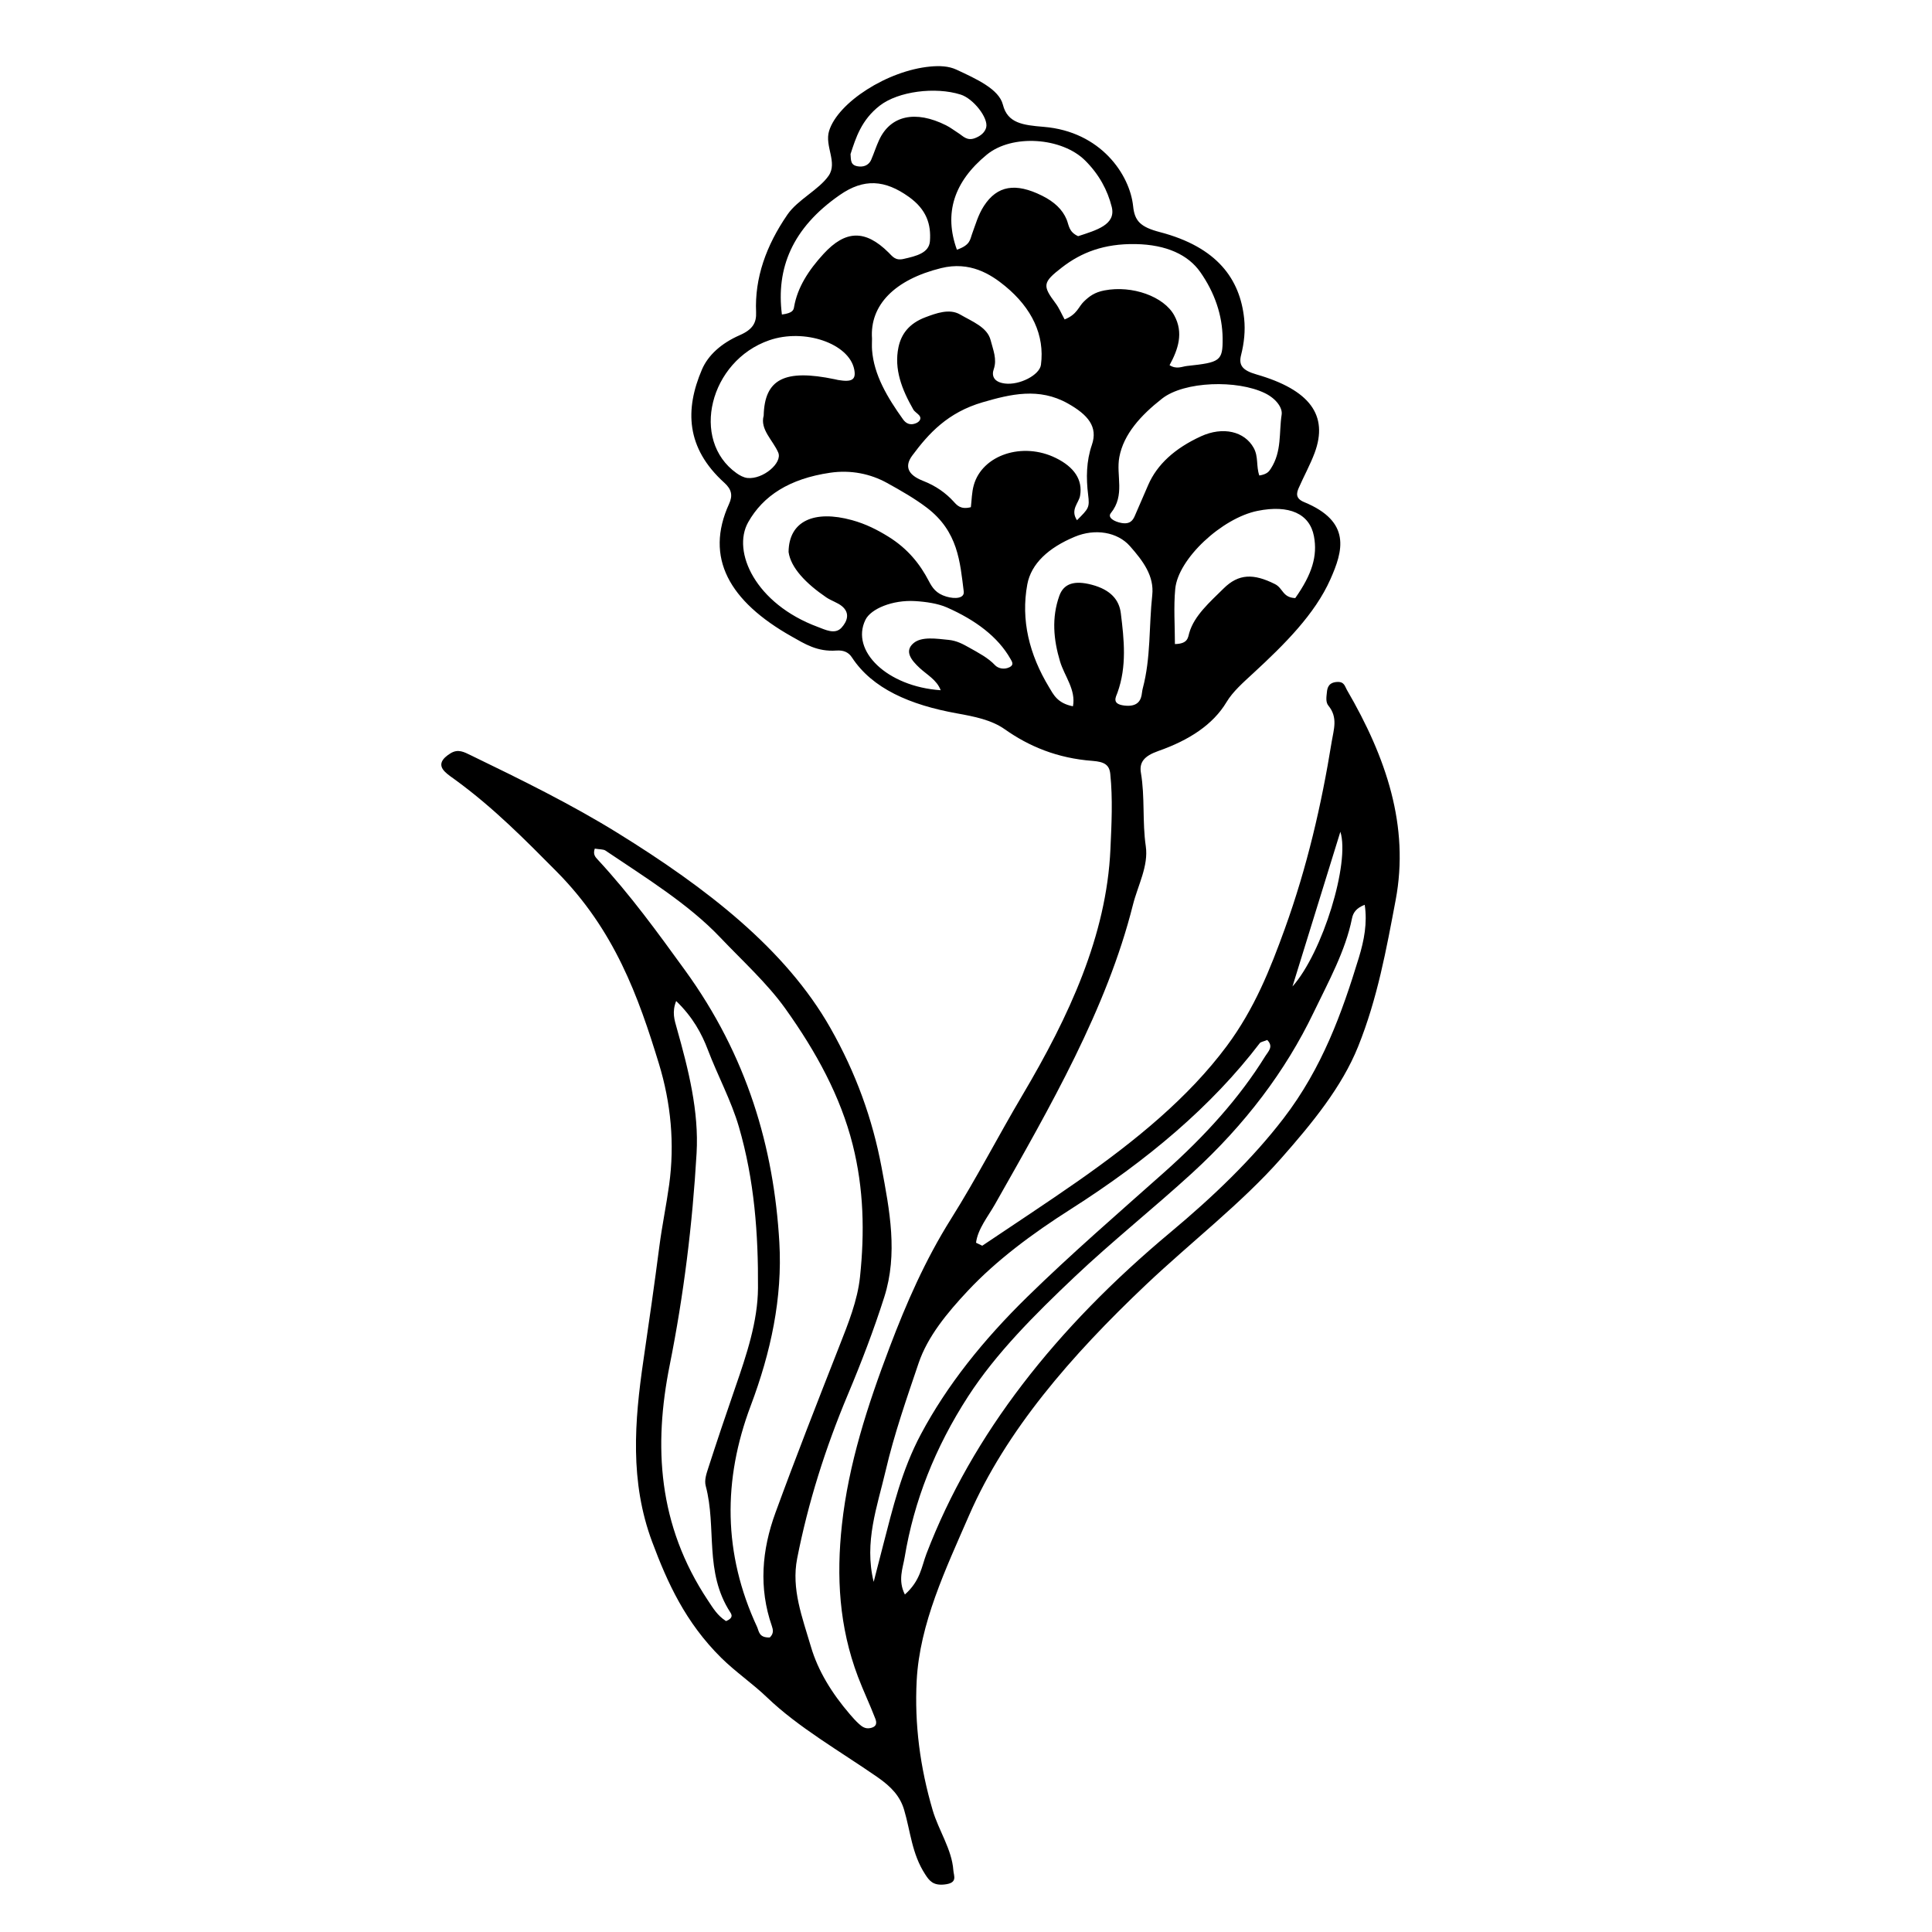 <?xml version="1.0" encoding="UTF-8"?>
<!-- The Best Svg Icon site in the world: iconSvg.co, Visit us! https://iconsvg.co -->
<svg fill="#000000" width="800px" height="800px" version="1.1" viewBox="144 144 512 512" xmlns="http://www.w3.org/2000/svg">
 <path d="m404.31 474.13c8.43-5.68 16.988-11.27 25.262-17.055 15.445-10.801 29.434-22.27 39.543-35.875 7.367-9.914 11.516-20.414 15.352-31.008 5.91-16.34 9.75-32.949 12.453-49.672 0.516-3.184 1.703-6.379-0.883-9.516-0.781-0.953-0.508-2.379-0.395-3.57 0.117-1.195 0.473-2.586 2.715-2.707 1.91-0.105 2.035 1.16 2.574 2.086 10.445 17.922 16.621 36.164 12.93 55.715-2.469 13.07-4.816 26.078-9.949 38.828-4.309 10.691-12.082 20.199-20.379 29.609-10.469 11.879-23.957 22.254-35.785 33.449-19.93 18.863-37.191 38.793-46.926 61.152-6.231 14.312-13.094 28.691-13.891 43.801-0.605 11.539 0.891 22.992 4.242 34.375 1.578 5.356 5.09 10.379 5.473 15.898 0.105 1.523 1.273 3.402-2.402 3.773-2.996 0.309-3.981-1.031-5.047-2.672-3.57-5.465-3.898-11.406-5.598-17.125-1.055-3.547-3.316-6.055-7.098-8.676-9.965-6.898-20.969-13.176-29.246-21.129-3.769-3.621-8.367-6.758-12.105-10.453-9.516-9.418-14.277-19.93-18.324-30.762-5.949-15.945-4.68-31.941-2.312-48.109 1.477-10.07 2.926-20.156 4.231-30.242 0.707-5.445 1.844-10.855 2.594-16.305 1.484-10.832 0.469-21.609-2.719-32.047-5.43-17.77-11.723-35.414-27.145-50.957-8.316-8.383-16.52-16.73-26.66-24.156-1.02-0.746-2.121-1.457-2.941-2.293-1.879-1.906-0.641-3.508 1.492-4.836 2.016-1.258 3.578-0.383 5.445 0.523 13.371 6.469 26.707 13.047 38.805 20.531 23.719 14.672 44.57 30.824 56.422 51.676 6.828 12.012 11.184 24.207 13.574 36.902 2.16 11.492 4.379 22.965 0.734 34.43-2.766 8.707-6.082 17.348-9.68 25.914-5.981 14.246-10.516 28.66-13.406 43.359-1.598 8.098 1.371 15.648 3.633 23.367 1.879 6.418 5.523 12.34 10.348 17.961 0.75 0.875 1.527 1.75 2.422 2.559 0.699 0.629 1.57 1.344 2.91 1.094 1.977-0.371 1.734-1.605 1.395-2.5-1.422-3.719-3.176-7.371-4.586-11.09-5.023-13.262-5.762-26.602-4.266-40.309 1.754-16.07 6.769-31.543 12.645-47.039 4.394-11.598 9.391-23.062 16.277-34.031 6.793-10.812 12.473-21.895 18.922-32.789 12.367-20.906 22.273-42.254 23.312-65.129 0.301-6.691 0.648-13.316-0.039-20-0.246-2.383-1.543-3.203-4.684-3.441-9.375-0.695-16.898-3.875-23.254-8.367-3.535-2.504-8.086-3.391-12.695-4.223-12.461-2.242-22.43-6.574-27.832-14.832-0.832-1.27-2.082-1.969-4.133-1.82-5.066 0.367-8.379-1.773-11.836-3.723-16.547-9.332-23.105-20.883-16.59-35.137 1.027-2.246 0.672-3.863-1.254-5.606-10.227-9.25-10.445-19.48-5.926-30.016 1.605-3.75 5.082-6.941 10.035-9.105 3.438-1.5 4.434-3.316 4.309-6.082-0.398-9.043 2.648-17.637 8.305-25.859 2.727-3.961 8.324-6.57 10.906-10.281 2.469-3.543-1.117-7.875 0.141-11.914 2.344-7.535 15.461-15.984 26.812-17.043 2.41-0.227 4.84-0.152 6.934 0.82 5.234 2.445 11.266 5.141 12.309 9.289 1.23 4.902 5.262 5.414 10.812 5.871 15.156 1.238 22.832 12.688 23.699 21.027 0.402 3.91 1.914 5.512 7.074 6.863 15.27 3.988 21.242 12.5 22.348 22.895 0.344 3.211-0.004 6.516-0.812 9.688-0.691 2.711 0.348 4.066 4.082 5.141 14.156 4.086 19.109 10.832 15.41 20.793-1.164 3.133-2.856 6.176-4.211 9.281-0.609 1.391-0.906 2.793 1.41 3.75 12.641 5.203 10.305 12.988 6.969 20.484-4.098 9.211-12.078 17.164-20.402 24.844-2.68 2.469-5.453 4.906-7.106 7.668-3.586 5.992-9.926 10.113-18.094 12.977-3.828 1.344-5.062 3.047-4.602 5.777 1.094 6.453 0.344 12.953 1.289 19.438 0.766 5.254-2.109 10.387-3.41 15.566-6.922 27.539-21.871 53.398-36.543 79.316-1.895 3.344-4.566 6.555-5.031 10.211 0.547 0.266 1.098 0.531 1.648 0.797zm-102.69-105.23c-0.516 1.527 0.133 2.203 0.766 2.887 8.727 9.418 15.941 19.402 23.156 29.352 16.465 22.695 23.543 46.98 24.992 72.105 0.848 14.695-2.242 29.09-7.586 43.281-7.406 19.664-7.34 39.211 1.688 58.637 0.504 1.082 0.438 2.91 3.371 2.777 1.09-1.023 0.871-2.07 0.539-3.027-3.496-10.066-2.672-20.105 0.953-30.016 5.387-14.738 11.141-29.406 16.902-44.078 2.387-6.074 4.848-12.16 5.508-18.426 1.234-11.715 1.02-23.328-1.945-35.059-3.219-12.75-9.621-24.527-17.828-36.016-4.801-6.723-11.367-12.672-17.301-18.914-8.375-8.812-19.617-15.734-30.406-23.004-0.516-0.348-1.605-0.297-2.809-0.5zm34.793 204.71c1.855-0.777 1.594-1.594 1.129-2.309-6.973-10.746-3.559-22.418-6.519-33.523-0.406-1.531 0.191-3.238 0.699-4.812 2.297-7.106 4.68-14.199 7.133-21.277 3.004-8.676 5.961-17.523 6.019-26.32 0.098-14.281-0.945-28.633-5.066-42.758-2.023-6.941-5.637-13.594-8.23-20.43-1.594-4.191-3.953-8.629-8.387-12.898-1.168 2.949-0.438 5.055 0.172 7.227 3.09 10.938 5.879 21.996 5.238 33.109-1.09 18.781-3.394 37.527-7.129 56.184-4.273 21.336-3.188 42.309 10.16 62.363 1.328 1.992 2.481 3.977 4.781 5.445zm169.25-189.83c-2.293 0.875-3.078 2.156-3.367 3.586-1.734 8.676-6.254 16.801-10.23 25.074-7.391 15.359-18.035 29.527-32.184 42.473-10.133 9.27-21.191 18.086-31.094 27.461-10.586 10.02-20.801 20.234-28.184 31.625-8.852 13.66-14.398 27.879-16.852 42.652-0.492 2.977-1.855 6.133 0.051 9.91 4.141-3.672 4.414-7.394 5.723-10.812 12.137-31.664 34.316-59.832 64.629-85.148 11.352-9.477 21.703-19.406 29.992-30.207 10.273-13.387 15.492-27.961 19.973-42.633 1.375-4.531 2.285-9.168 1.543-13.98zm-25.832 35.828c-0.988 0.398-1.734 0.52-1.961 0.816-12.75 16.727-29.891 31.152-50.09 44.004-10.242 6.516-19.695 13.551-27.258 21.609-5.613 5.984-10.715 12.223-13.078 19.199-3.203 9.457-6.504 18.922-8.734 28.5-2.203 9.445-5.773 18.898-3.176 29.477 0.969-3.75 1.719-6.699 2.484-9.648 2.59-9.949 4.938-19.93 10.035-29.492 6.926-12.992 16.48-24.922 28.148-36.352 11.578-11.34 24.086-22.152 36.379-33.094 10.727-9.547 19.902-19.68 26.746-30.754 0.785-1.27 2.246-2.492 0.504-4.266zm-126.85-129.31c0.066-8.273 6.836-11.199 16.797-8.457 3.68 1.012 6.734 2.574 9.633 4.367 5.219 3.234 8.418 7.332 10.715 11.734 0.953 1.824 1.949 3.356 4.66 4.16 2.328 0.691 4.848 0.492 4.613-1.367-0.988-7.824-1.477-15.863-9.773-22.184-3.164-2.41-6.856-4.527-10.559-6.57-4.363-2.41-9.582-3.512-15.109-2.695-10.77 1.586-17.723 6.09-21.684 13.113-4.383 7.777 1.949 21.625 18.414 27.73 1.934 0.715 4.586 2.133 6.324 0.215 1.512-1.668 2.328-3.871 0.105-5.707-1.109-0.918-2.871-1.461-4.125-2.312-5.394-3.668-9.41-7.836-10.012-12.027zm76.43-8.434c3.117-3.117 3.375-3.344 2.953-6.75-0.551-4.449-0.492-8.891 0.996-13.219 1.648-4.781-1.008-7.957-6.363-10.969-7.652-4.301-15.164-2.473-22.555-0.328-9.305 2.707-14.348 8.289-18.68 14.125-2.012 2.711-1.375 5.055 2.82 6.695 3.422 1.336 6.062 3.223 8.141 5.508 0.902 0.992 1.867 2.176 4.566 1.484 0.23-1.875 0.223-3.898 0.777-5.856 2.258-7.984 12.906-11.547 21.766-7.168 4.816 2.379 7.144 5.742 6.398 10-0.344 1.941-2.668 3.699-0.82 6.477zm-1.07 49.312c0.84-4.375-2.258-8.016-3.414-11.871-1.75-5.824-2.262-11.613-0.195-17.406 1.176-3.293 4.035-4.141 8.59-2.938 5.094 1.344 7.273 4.074 7.703 7.527 0.875 7.039 1.633 14.078-0.883 21.07-0.406 1.137-1.602 2.977 1.707 3.406 3.102 0.402 4.324-0.852 4.68-2.699 0.117-0.598 0.152-1.215 0.309-1.809 2.18-8.191 1.621-16.5 2.519-24.742 0.551-5.059-2.418-9.027-5.906-12.977-3.305-3.75-9.227-4.746-14.625-2.492-6.934 2.887-11.562 7.113-12.582 12.629-1.738 9.402 0.5 18.547 5.777 27.266 1.109 1.816 2.144 4.231 6.32 5.035zm-53.25-97.445c0 1.008-0.066 2.019 0.012 3.027 0.492 6.59 4.039 12.555 8.223 18.395 0.781 1.094 1.918 1.648 3.457 0.992 0.902-0.387 1.566-1.25 0.777-2.117-0.469-0.516-1.199-0.941-1.512-1.484-3.047-5.316-5.16-10.727-3.945-16.52 0.707-3.387 2.715-6.297 7.199-7.969 2.754-1.027 6.297-2.363 9.125-0.715 3.203 1.867 7.219 3.352 8.098 6.812 0.656 2.59 1.754 5.019 0.82 7.707-0.551 1.582-0.145 3.387 2.957 3.777 3.894 0.492 9.199-2.246 9.559-4.957 1.027-7.82-2.367-15.008-9.512-20.879-3.824-3.141-9.316-6.637-16.965-4.742-12.301 3.043-18.91 9.809-18.293 18.672zm102.64 36.285c2.117-0.344 2.578-1.102 3.055-1.832 2.957-4.57 2.125-9.539 2.863-14.309 0.273-1.754-1.406-4.195-4.398-5.664-7.352-3.606-21.387-3.203-27.293 1.426-5.664 4.438-10.191 9.43-11.324 15.496-0.922 4.926 1.621 10.055-2.254 14.848-0.957 1.18 0.91 2.266 2.785 2.609 2.324 0.422 3.074-0.707 3.602-1.949 1.16-2.707 2.344-5.406 3.516-8.113 2.363-5.441 7.055-9.723 13.98-12.898 5.836-2.676 11.562-1.324 13.992 3.09 1.285 2.348 0.605 4.801 1.477 7.297zm-51.598-41.363c3.367-1.336 3.633-3.344 5.148-4.785 1.406-1.34 2.777-2.398 5.391-2.902 7.387-1.426 15.789 1.621 18.516 6.621 2.535 4.641 1.027 9.02-1.246 13.191 1.891 1.184 3.289 0.348 4.644 0.207 8.762-0.938 9.477-1.305 9.422-7.309-0.055-6.117-2.102-12.133-5.93-17.582-3.176-4.519-8.902-7.269-17.16-7.41-8.293-0.137-14.328 2.191-19.492 6.188-5.117 3.961-5.234 4.785-1.656 9.547 0.91 1.215 1.449 2.57 2.363 4.234zm29.23 86.031c3.488-0.066 3.441-1.719 3.809-2.984 1.309-4.535 5.402-8.098 9.09-11.742 3.988-3.949 7.941-4.012 13.617-1.164 2.156 1.078 1.996 3.57 5.375 3.707 4.473-6.332 5.934-11.18 4.957-16.383-1.125-5.984-6.559-8.43-14.969-6.727-9.406 1.906-21.055 12.695-21.793 20.688-0.449 4.82-0.086 9.68-0.086 14.605zm-108.98-60.531c0.227-9.707 5.547-12.418 18.844-9.645 0.289 0.059 0.559 0.141 0.852 0.191 3.727 0.637 4.832-0.086 4.301-2.785-1.355-6.887-13.199-10.965-22.516-7.742-15.816 5.465-21.004 26.461-8.664 35.23 0.781 0.555 1.848 1.164 2.887 1.27 4.125 0.414 9.32-4 8.152-6.742-1.398-3.258-4.887-6.133-3.856-9.777zm51.203-43.98c3.566-1.211 3.481-2.715 3.984-4.07 0.941-2.535 1.641-5.16 3.18-7.527 3.531-5.43 8.398-6.195 15.395-2.719 3.238 1.605 5.43 3.664 6.523 6.324 0.621 1.5 0.535 3.269 3.047 4.41 4.812-1.578 10.086-3.027 8.906-7.754-1.098-4.398-3.324-8.602-7.059-12.309-6.125-6.09-19.301-7.094-26.07-1.523-8.727 7.18-11.387 15.57-7.906 25.168zm-46.375 17.18c2.961-0.387 3.094-1.238 3.231-2.031 0.887-5.129 3.805-9.688 7.828-14.062 5.758-6.254 10.984-6.488 17.176-0.367 1.078 1.062 1.797 2.223 3.977 1.734 3.438-0.766 6.781-1.586 7.019-4.719 0.332-4.43-0.875-8.367-5.586-11.734-6.363-4.551-11.926-4.926-18.297-0.504-12.695 8.801-16.902 19.523-15.348 31.684zm42.078 99.566c-0.992-2.719-3.684-4.133-5.57-5.894-2.195-2.047-4.168-4.453-1.602-6.602 2.144-1.793 6.047-1.168 9.273-0.848 2.141 0.211 3.789 1.109 5.406 2.019 2.516 1.414 5.09 2.75 6.898 4.691 0.762 0.812 2.367 1.281 3.871 0.516 1.238-0.637 0.613-1.484 0.207-2.203-3.309-5.836-9.246-10.27-16.832-13.617-2.371-1.047-5.57-1.516-8.469-1.688-5.891-0.352-11.684 2.019-13.129 4.977-4.004 8.191 5.746 17.691 19.945 18.648zm-23.891-142.08c0.137 1.672-0.105 3.094 2.332 3.285 1.676 0.133 2.691-0.742 3.141-1.777 0.75-1.738 1.305-3.516 2.106-5.246 3.008-6.5 9.609-7.957 17.715-3.906 1.184 0.59 2.16 1.371 3.25 2.055 1.254 0.781 2.273 2.156 4.394 1.375 1.566-0.578 2.699-1.574 3.019-2.863 0.609-2.492-3.391-7.637-6.777-8.699-6.723-2.121-16.523-0.863-21.418 2.922-4.894 3.793-6.371 8.562-7.762 12.855zm117.12 220.59c8.016-9.008 15.281-32.844 12.691-41.004-4.43 14.305-8.562 27.656-12.691 41.004z"/>
</svg>